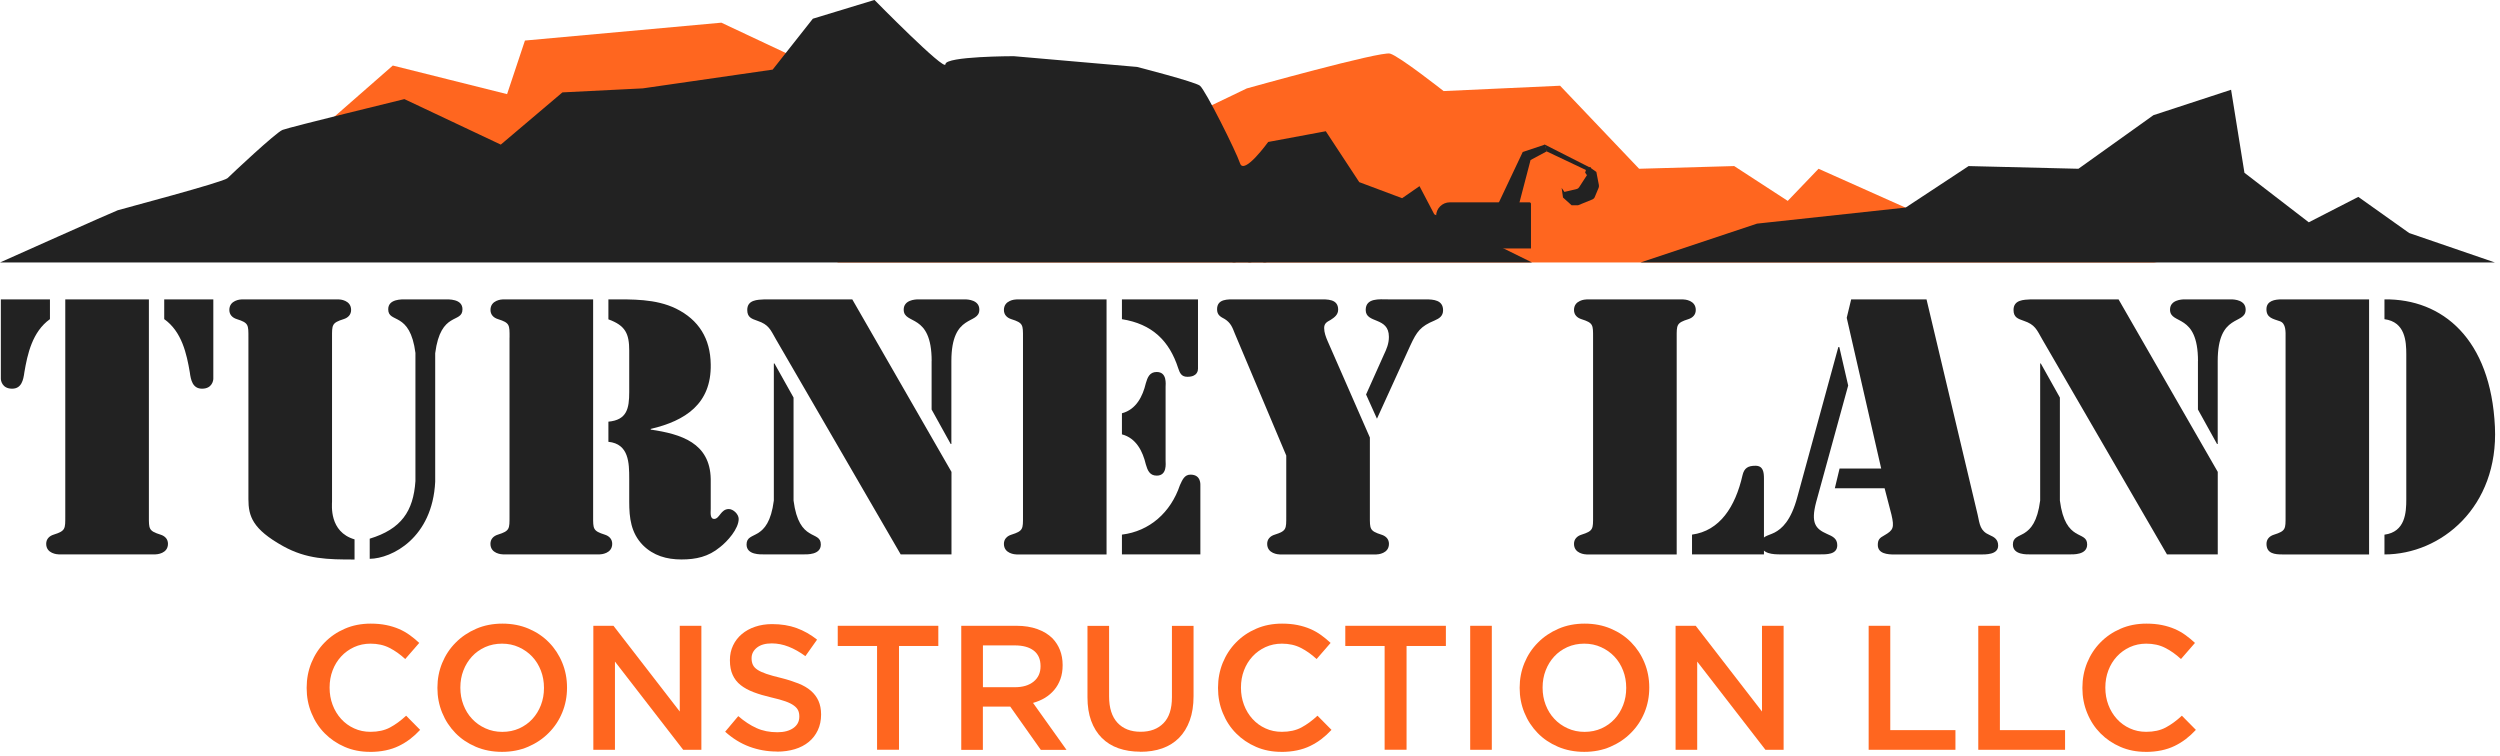 <?xml version="1.0" encoding="UTF-8"?>
<svg xmlns="http://www.w3.org/2000/svg" width="473" height="143" viewBox="0 0 473 143" fill="none">
  <g clip-path="url(#clip0_8034_17)">
    <path d="M239.29 49.65C239.953 49.65 240.49 49.05 240.49 48.31C240.49 47.57 239.953 46.97 239.29 46.97C238.627 46.97 238.09 47.57 238.09 48.31C238.09 49.05 238.627 49.65 239.29 49.65Z" fill="#222222"></path>
    <path d="M236.44 49.65C237.103 49.65 237.64 49.05 237.64 48.31C237.64 47.57 237.103 46.97 236.44 46.97C235.777 46.97 235.24 47.57 235.24 48.31C235.24 49.05 235.777 49.65 236.44 49.65Z" fill="#222222"></path>
    <path d="M233.49 49.65C234.153 49.65 234.69 49.05 234.69 48.31C234.69 47.57 234.153 46.97 233.49 46.97C232.827 46.97 232.29 47.57 232.29 48.31C232.29 49.05 232.827 49.65 233.49 49.65Z" fill="#222222"></path>
    <path d="M194.59 27.27L159.46 15.1L136.48 4.29L99.32 7.67L95.94 17.81L74.32 12.4L52.7 31.32L50 44.16L181.75 42.13H223.64L194.59 27.27Z" fill="#FF661F"></path>
    <path d="M408.19 49.66H158.36L197.63 32.43L215.11 27.87L217.39 33.19L222.71 23.06L235.89 16.73C235.89 16.73 261.23 9.64 263 10.14C264.77 10.64 273.13 17.23 273.13 17.23L295.17 16.22L310.12 31.93L328.11 31.42L338.24 38.01L344.07 31.93L370.17 43.59L408.18 49.67L408.19 49.66Z" fill="#FF661F"></path>
    <path d="M0 49.66H289.86L271.36 40.54L268.57 35.22L265.28 37.5L257.17 34.46L250.84 24.83L239.94 26.86C239.94 26.86 235.38 33.19 234.62 30.91C233.86 28.63 228.03 16.97 227.02 16.21C226.01 15.45 215.11 12.66 215.11 12.66L191.8 10.63C191.8 10.63 178.88 10.63 178.88 12.15C178.88 13.67 165.45 -0.01 165.45 -0.01L153.79 3.54L146.19 13.17L121.61 16.72L106.41 17.48L94.75 27.36L76.51 18.75C76.51 18.75 54.72 24.07 53.45 24.58C52.18 25.09 43.82 32.94 43.06 33.7C42.3 34.46 23.04 39.53 22.28 39.78C21.52 40.03 0 49.66 0 49.66Z" fill="#222222"></path>
    <path d="M310.38 49.66H472.04L455.82 44.09L446.19 37.251L436.82 42.06L424.65 32.691L422.12 16.98L407.43 21.791L393.24 31.93L372.46 31.421L360.55 39.27L332.43 42.31L310.38 49.66Z" fill="#222222"></path>
    <path d="M274.31 38.28H289.37C289.53 38.28 289.66 38.41 289.66 38.57V47.01H271.71V40.88C271.71 39.45 272.87 38.28 274.31 38.28Z" fill="#222222"></path>
    <path d="M286.94 40.38L282.94 39.67L288.1 28.76L292.31 27.35L292.63 28.64L289.58 30.28L286.94 40.38Z" fill="#222222"></path>
    <path d="M292.26 27.35L300.69 31.63L300.24 32.25L292.58 28.62L292.26 27.35Z" fill="#222222"></path>
    <path d="M300.61 31.63L300.9 31.6L301.08 31.86L302.03 32.53L302.51 35.02C302.54 35.19 302.52 35.37 302.46 35.53L301.72 37.3C301.64 37.49 301.49 37.64 301.31 37.72L298.56 38.84H297.35L295.72 37.37L295.46 35.55L295.99 36.31L298.32 35.76C298.5 35.72 298.65 35.61 298.76 35.44L300.25 33.14L299.91 32.67L300.09 32.05L300.62 31.61L300.61 31.63Z" fill="#222222"></path>
    <path d="M0.16 56.64H9.45V60.38C6.1 62.77 5.19 67.03 4.61 70.44C4.42 71.86 4.09 73.54 2.29 73.54C0.35 73.54 0.16 71.93 0.16 71.67V56.64ZM12.36 56.64H28.17V97.67C28.17 100.06 28.11 100.44 30.36 101.15C31.2 101.41 31.78 101.99 31.78 102.89C31.78 104.76 29.65 104.89 29.39 104.89H11.13C10.87 104.89 8.74 104.76 8.74 102.89C8.74 101.99 9.32 101.41 10.16 101.15C12.42 100.44 12.35 100.05 12.35 97.67V56.64H12.36ZM40.36 71.67C40.36 71.93 40.17 73.54 38.23 73.54C36.42 73.54 36.1 71.86 35.91 70.44C35.33 67.02 34.43 62.76 31.07 60.38V56.64H40.36V71.67Z" fill="#222222"></path>
    <path d="M67.06 105.86C61.96 105.86 58.03 105.8 53.58 103.34C47.77 100.11 47 97.66 47 94.44V63.86C47 61.47 47.06 61.09 44.81 60.38C43.97 60.12 43.39 59.54 43.39 58.64C43.39 56.77 45.52 56.64 45.78 56.64H64.04C64.3 56.64 66.43 56.77 66.43 58.64C66.43 59.54 65.85 60.12 65.01 60.38C62.75 61.09 62.82 61.48 62.82 63.86V94.89C62.82 95.54 62.24 100.63 67.08 102.05V105.86H67.06ZM78.61 66.83C77.58 58.77 73.45 61.28 73.45 58.51C73.45 56.51 76.1 56.64 76.8 56.64H84.15C84.86 56.64 87.5 56.51 87.5 58.51C87.5 61.28 83.37 58.77 82.34 66.83V91.15C81.82 101.79 74.15 105.67 69.95 105.73V101.92C75.89 100.11 78.21 96.76 78.6 91.02V66.83H78.61Z" fill="#222222"></path>
    <path d="M96.41 63.86C96.41 61.47 96.47 61.09 94.22 60.38C93.38 60.12 92.8 59.54 92.8 58.64C92.8 56.77 94.93 56.64 95.19 56.64H112.22V97.67C112.22 100.06 112.16 100.44 114.41 101.15C115.25 101.41 115.83 101.99 115.83 102.89C115.83 104.76 113.7 104.89 113.44 104.89H95.18C94.92 104.89 92.79 104.76 92.79 102.89C92.79 101.99 93.37 101.41 94.21 101.15C96.47 100.44 96.4 100.05 96.4 97.67V63.86H96.41ZM115.12 56.64H115.44C119.63 56.64 124.02 56.51 127.89 58.38C132.21 60.51 134.41 64.06 134.47 68.96C134.6 76.38 129.7 79.61 123.12 81.15V81.28C128.86 82.12 134.35 83.8 134.47 90.63V96.31C134.47 96.89 134.28 98.18 135.12 98.18C136.15 98.18 136.35 96.31 137.89 96.31C138.73 96.31 139.76 97.28 139.76 98.18C139.76 100.05 137.63 102.44 136.21 103.53C134.02 105.34 131.69 105.85 128.92 105.85C126.15 105.85 123.63 105.14 121.63 103.14C119.37 100.82 119.05 97.98 119.05 94.95V90.56C119.05 87.59 118.99 83.98 115.11 83.59V79.78C118.59 79.46 119.05 77.33 119.05 74.17V66.36C119.05 63.13 118.34 61.59 115.11 60.42V56.61L115.12 56.64Z" fill="#222222"></path>
    <path d="M146.4 68.77H146.53L150.14 75.22V94.7C151.17 102.76 155.3 100.25 155.3 103.02C155.3 105.02 152.65 104.89 151.95 104.89H144.6C143.89 104.89 141.25 105.02 141.25 103.02C141.25 100.25 145.38 102.76 146.41 94.7V68.77H146.4ZM180.02 89.28V104.89H170.41L146.8 64.18C145.77 62.37 145.45 61.41 143.32 60.7C142.22 60.31 141.38 60.06 141.38 58.64C141.38 56.71 143.32 56.71 144.67 56.64H161.25L180.02 89.28ZM176.27 68.32C176.27 59.09 170.98 61.55 170.98 58.58C170.98 56.77 173.11 56.64 173.75 56.64H182.52C183.17 56.64 185.29 56.77 185.29 58.58C185.29 61.55 180 59.1 180 68.32V84H179.87L176.26 77.48V68.32H176.27Z" fill="#222222"></path>
    <path d="M192.33 56.64H209.36V104.9H192.33C192.07 104.9 189.94 104.77 189.94 102.9C189.94 102 190.52 101.42 191.36 101.16C193.62 100.45 193.55 100.06 193.55 97.68V63.87C193.55 61.48 193.61 61.1 191.36 60.39C190.52 60.13 189.94 59.55 189.94 58.65C189.94 56.78 192.07 56.65 192.33 56.65V56.64ZM212.27 56.64H226.66V69.74C226.66 70.06 226.6 71.29 224.66 71.29C223.56 71.29 223.24 70.64 222.92 69.68C221.24 64.45 217.95 61.29 212.27 60.39V56.65V56.64ZM212.27 78.19C214.98 77.48 216.21 74.96 216.79 72.51C217.11 71.41 217.5 70.38 218.85 70.38C220.85 70.38 220.53 72.7 220.53 73.22V87.15C220.53 87.67 220.85 89.99 218.85 89.99C217.5 89.99 217.11 88.96 216.79 87.86C216.21 85.41 214.98 82.89 212.27 82.18V78.18V78.19ZM212.27 101.15C217.5 100.51 221.5 96.96 223.24 91.8C223.69 90.83 224.08 89.8 225.24 89.8C227.3 89.8 227.11 91.74 227.11 91.99V104.89H212.27V101.15Z" fill="#222222"></path>
    <path d="M243.36 86.19L233.62 63.09C233.17 61.93 232.85 61.09 231.75 60.38C230.91 59.93 230.27 59.61 230.27 58.51C230.27 56.51 232.33 56.64 233.69 56.64H249.63C251.05 56.64 253.18 56.51 253.18 58.58C253.18 59.55 252.47 60.06 251.76 60.52C251.05 60.91 250.53 61.17 250.53 62.07C250.53 62.91 250.85 63.75 251.18 64.52L259.18 82.78V97.68C259.18 100.07 259.12 100.45 261.37 101.16C262.21 101.42 262.79 102 262.79 102.9C262.79 104.77 260.66 104.9 260.4 104.9H242.14C241.88 104.9 239.75 104.77 239.75 102.9C239.75 102 240.33 101.42 241.17 101.16C243.43 100.45 243.36 100.06 243.36 97.68V86.2V86.19ZM258.46 74.64L261.81 67.16C262.33 66.06 262.78 65.03 262.78 63.74C262.78 59.87 258.39 61.29 258.39 58.64C258.39 56.32 261.04 56.64 262.58 56.64H269.74C271.22 56.64 273.03 56.77 273.03 58.7C273.03 59.8 272.32 60.25 271.42 60.64C268.77 61.74 268.07 62.7 266.84 65.35L260.52 79.22L258.46 74.64Z" fill="#222222"></path>
    <path d="M317.22 104.9H300.19C299.93 104.9 297.8 104.77 297.8 102.9C297.8 102 298.38 101.42 299.22 101.16C301.48 100.45 301.41 100.06 301.41 97.68V63.87C301.41 61.48 301.47 61.1 299.22 60.39C298.38 60.13 297.8 59.55 297.8 58.65C297.8 56.78 299.93 56.65 300.19 56.65H318.45C318.71 56.65 320.84 56.78 320.84 58.65C320.84 59.55 320.26 60.13 319.42 60.39C317.16 61.1 317.23 61.49 317.23 63.87V104.9H317.22ZM320.13 101.15C325.36 100.44 328.32 95.92 329.68 89.93C330 88.51 330.78 88.12 332.13 88.12C333.61 88.12 333.74 89.35 333.74 90.57V104.89H320.13V101.15Z" fill="#222222"></path>
    <path d="M349.67 72.96L343.61 95.02C342.58 98.96 343.48 100.05 345.67 101.02C346.7 101.47 347.61 101.86 347.61 103.15C347.61 104.96 345.55 104.89 344.26 104.89H336.84C335.55 104.89 333.23 104.83 333.23 102.95C333.23 101.4 334.33 101.47 335.75 100.76C337.1 100.05 338.85 98.57 340.07 93.99L347.81 65.67H348L349.68 72.96H349.67ZM356.57 92.38H347.15L348.05 88.64H355.92L349.4 60.13L350.24 56.65H364.5L374.18 97.42C374.57 99.23 374.63 100.45 376.44 101.23C377.34 101.62 378.05 102.07 378.05 103.23C378.05 104.97 375.73 104.91 374.5 104.91H358.44C357.15 104.91 355.28 104.78 355.28 103.1C355.28 102.07 355.67 101.75 356.51 101.29C358.19 100.32 358.45 99.87 357.86 97.36L356.57 92.39V92.38Z" fill="#222222"></path>
    <path d="M385.99 68.77H386.12L389.73 75.22V94.7C390.76 102.76 394.89 100.25 394.89 103.02C394.89 105.02 392.24 104.89 391.54 104.89H384.19C383.48 104.89 380.84 105.02 380.84 103.02C380.84 100.25 384.97 102.76 386 94.7V68.77H385.99ZM419.6 89.28V104.89H409.99L386.38 64.18C385.35 62.37 385.03 61.41 382.9 60.7C381.8 60.31 380.96 60.06 380.96 58.64C380.96 56.71 382.9 56.71 384.25 56.64H400.83L419.6 89.28ZM415.86 68.32C415.86 59.09 410.57 61.55 410.57 58.58C410.57 56.77 412.7 56.64 413.34 56.64H422.11C422.76 56.64 424.88 56.77 424.88 58.58C424.88 61.55 419.59 59.1 419.59 68.32V84H419.46L415.85 77.48V68.32H415.86Z" fill="#222222"></path>
    <path d="M448.24 104.9H431.85C430.43 104.9 428.82 104.77 428.82 102.9C428.82 102 429.4 101.42 430.24 101.16C432.5 100.45 432.43 100.06 432.43 97.68V63.87C432.43 62.9 432.56 61.16 431.33 60.77C430.04 60.32 428.81 60.13 428.81 58.51C428.81 56.89 430.42 56.64 431.71 56.64H448.23V104.9H448.24ZM451.14 56.64C462.11 56.51 471.27 64.12 472.04 80.77C472.75 95.93 461.85 104.9 451.14 104.9V101.16C455.08 100.64 455.27 96.97 455.27 94.52V67.04C455.27 64.59 455.08 60.91 451.14 60.39V56.65V56.64Z" fill="#222222"></path>
    <path d="M69.98 142.25C68.26 142.25 66.67 141.94 65.22 141.31C63.77 140.69 62.51 139.83 61.44 138.75C60.37 137.67 59.53 136.39 58.93 134.91C58.32 133.44 58.02 131.86 58.02 130.19V130.12C58.02 128.44 58.32 126.88 58.91 125.41C59.51 123.95 60.34 122.66 61.42 121.56C62.5 120.45 63.78 119.58 65.25 118.95C66.72 118.31 68.35 117.99 70.14 117.99C71.21 117.99 72.19 118.08 73.07 118.26C73.95 118.44 74.76 118.69 75.5 119.01C76.24 119.33 76.92 119.72 77.54 120.17C78.16 120.62 78.76 121.11 79.32 121.64L76.67 124.69C75.73 123.82 74.74 123.11 73.69 122.58C72.64 122.04 71.44 121.78 70.1 121.78C68.98 121.78 67.95 122 67 122.43C66.05 122.87 65.23 123.46 64.54 124.21C63.85 124.96 63.31 125.83 62.93 126.84C62.55 127.84 62.36 128.92 62.36 130.06V130.13C62.36 131.27 62.55 132.35 62.93 133.36C63.31 134.37 63.85 135.26 64.54 136.02C65.23 136.78 66.05 137.38 67 137.81C67.95 138.25 68.98 138.46 70.1 138.46C71.53 138.46 72.76 138.19 73.79 137.64C74.82 137.09 75.83 136.35 76.84 135.41L79.49 138.09C78.89 138.74 78.26 139.31 77.6 139.82C76.94 140.32 76.23 140.76 75.47 141.13C74.71 141.5 73.88 141.78 72.97 141.97C72.06 142.16 71.07 142.26 69.97 142.26L69.98 142.25Z" fill="#FF661F"></path>
    <path d="M94.98 142.25C93.17 142.25 91.52 141.93 90.02 141.29C88.52 140.65 87.24 139.79 86.17 138.69C85.1 137.59 84.26 136.32 83.66 134.85C83.06 133.39 82.76 131.83 82.76 130.18V130.11C82.76 128.46 83.06 126.9 83.66 125.44C84.26 123.98 85.11 122.69 86.21 121.59C87.3 120.48 88.6 119.61 90.1 118.96C91.6 118.31 93.25 117.99 95.06 117.99C96.87 117.99 98.52 118.31 100.02 118.95C101.52 119.59 102.8 120.45 103.87 121.55C104.94 122.64 105.78 123.92 106.38 125.39C106.98 126.85 107.28 128.41 107.28 130.06V130.13C107.28 131.78 106.98 133.34 106.38 134.8C105.78 136.26 104.93 137.55 103.83 138.65C102.74 139.76 101.44 140.63 99.94 141.28C98.44 141.93 96.79 142.25 94.98 142.25ZM95.04 138.47C96.2 138.47 97.26 138.25 98.23 137.82C99.2 137.38 100.03 136.79 100.72 136.04C101.41 135.29 101.95 134.42 102.34 133.41C102.73 132.4 102.92 131.33 102.92 130.19V130.12C102.92 128.98 102.73 127.9 102.34 126.89C101.95 125.88 101.41 124.99 100.7 124.24C100 123.49 99.16 122.9 98.18 122.45C97.2 122 96.13 121.78 94.98 121.78C93.83 121.78 92.76 122 91.79 122.43C90.82 122.87 89.99 123.46 89.3 124.21C88.61 124.96 88.07 125.83 87.68 126.84C87.29 127.84 87.1 128.92 87.1 130.06V130.13C87.1 131.27 87.29 132.35 87.68 133.36C88.07 134.37 88.61 135.26 89.32 136.01C90.02 136.76 90.86 137.36 91.84 137.8C92.82 138.25 93.89 138.47 95.04 138.47Z" fill="#FF661F"></path>
    <path d="M112.26 118.4H116.07L128.61 134.62V118.4H132.7V141.86H129.26L116.35 125.17V141.86H112.26V118.4Z" fill="#FF661F"></path>
    <path d="M146.98 142.19C145.17 142.19 143.44 141.88 141.79 141.27C140.14 140.66 138.61 139.71 137.2 138.44L139.68 135.49C140.82 136.47 141.97 137.23 143.13 137.75C144.29 138.28 145.61 138.54 147.08 138.54C148.35 138.54 149.36 138.27 150.11 137.74C150.86 137.21 151.23 136.49 151.23 135.6V135.53C151.23 135.11 151.16 134.73 151.01 134.41C150.86 134.09 150.6 133.78 150.2 133.49C149.81 133.2 149.27 132.93 148.59 132.69C147.91 132.45 147.02 132.2 145.92 131.95C144.67 131.66 143.55 131.33 142.58 130.96C141.61 130.59 140.79 130.14 140.13 129.62C139.47 129.1 138.96 128.45 138.62 127.69C138.27 126.93 138.1 126.02 138.1 124.94V124.87C138.1 123.87 138.3 122.94 138.7 122.11C139.1 121.27 139.65 120.56 140.35 119.97C141.05 119.38 141.89 118.91 142.87 118.58C143.85 118.25 144.92 118.08 146.08 118.08C147.8 118.08 149.35 118.33 150.72 118.83C152.09 119.33 153.38 120.06 154.59 121.02L152.38 124.14C151.31 123.36 150.25 122.76 149.2 122.35C148.15 121.94 147.09 121.73 146.02 121.73C144.81 121.73 143.88 122 143.21 122.53C142.54 123.07 142.2 123.73 142.2 124.51V124.58C142.2 125.03 142.28 125.42 142.44 125.77C142.6 126.12 142.88 126.43 143.3 126.71C143.71 126.99 144.29 127.25 145.01 127.5C145.74 127.75 146.66 128 147.78 128.27C149.01 128.58 150.1 128.93 151.06 129.31C152.01 129.69 152.8 130.15 153.43 130.7C154.06 131.25 154.53 131.88 154.86 132.61C155.18 133.34 155.35 134.18 155.35 135.14V135.21C155.35 136.3 155.14 137.29 154.73 138.16C154.32 139.03 153.75 139.77 153.02 140.37C152.29 140.97 151.41 141.43 150.39 141.74C149.36 142.05 148.24 142.21 147.01 142.21L146.98 142.19Z" fill="#FF661F"></path>
    <path d="M165.94 122.22H158.5V118.4H177.53V122.22H170.09V141.85H165.94V122.22Z" fill="#FF661F"></path>
    <path d="M181.89 118.4H192.34C193.81 118.4 195.12 118.61 196.26 119.02C197.4 119.43 198.35 120.01 199.11 120.75C199.73 121.4 200.22 122.15 200.55 123C200.88 123.85 201.05 124.79 201.05 125.81V125.88C201.05 126.84 200.91 127.71 200.63 128.48C200.35 129.25 199.97 129.93 199.47 130.52C198.98 131.11 198.39 131.61 197.71 132.03C197.03 132.44 196.27 132.76 195.45 132.99L201.78 141.87H196.92L191.14 133.69H185.96V141.87H181.87V118.41L181.89 118.4ZM192.03 130.02C193.51 130.02 194.68 129.67 195.56 128.96C196.43 128.25 196.87 127.29 196.87 126.08V126.01C196.87 124.73 196.44 123.76 195.59 123.1C194.74 122.44 193.54 122.11 191.99 122.11H185.97V130.02H192.02H192.03Z" fill="#FF661F"></path>
    <path d="M215.73 142.22C214.21 142.22 212.84 142 211.61 141.57C210.38 141.14 209.33 140.48 208.46 139.61C207.59 138.74 206.92 137.66 206.45 136.38C205.98 135.1 205.75 133.6 205.75 131.91V118.41H209.84V131.75C209.84 133.94 210.37 135.6 211.42 136.74C212.48 137.88 213.94 138.45 215.8 138.45C217.66 138.45 219.09 137.9 220.15 136.81C221.21 135.72 221.73 134.09 221.73 131.92V118.42H225.82V131.72C225.82 133.46 225.58 134.99 225.1 136.31C224.62 137.63 223.94 138.73 223.07 139.61C222.2 140.49 221.14 141.15 219.9 141.59C218.66 142.03 217.27 142.24 215.73 142.24V142.22Z" fill="#FF661F"></path>
    <path d="M242.41 142.25C240.69 142.25 239.1 141.94 237.65 141.31C236.2 140.69 234.94 139.83 233.87 138.75C232.8 137.67 231.96 136.39 231.36 134.91C230.75 133.44 230.45 131.86 230.45 130.19V130.12C230.45 128.44 230.75 126.88 231.34 125.41C231.94 123.95 232.77 122.66 233.85 121.56C234.93 120.45 236.21 119.58 237.68 118.95C239.15 118.31 240.78 117.99 242.57 117.99C243.64 117.99 244.62 118.08 245.5 118.26C246.38 118.44 247.19 118.69 247.93 119.01C248.67 119.33 249.35 119.72 249.97 120.17C250.59 120.62 251.19 121.11 251.75 121.64L249.1 124.69C248.16 123.82 247.17 123.11 246.12 122.58C245.07 122.04 243.87 121.78 242.53 121.78C241.41 121.78 240.38 122 239.43 122.43C238.48 122.87 237.66 123.46 236.97 124.21C236.28 124.96 235.74 125.83 235.36 126.84C234.98 127.84 234.79 128.92 234.79 130.06V130.13C234.79 131.27 234.98 132.35 235.36 133.36C235.74 134.37 236.28 135.26 236.97 136.02C237.66 136.78 238.48 137.38 239.43 137.81C240.38 138.25 241.41 138.46 242.53 138.46C243.96 138.46 245.19 138.19 246.22 137.64C247.25 137.09 248.26 136.35 249.27 135.41L251.92 138.09C251.32 138.74 250.69 139.31 250.03 139.82C249.37 140.32 248.66 140.76 247.9 141.13C247.14 141.5 246.31 141.78 245.4 141.97C244.49 142.16 243.5 142.26 242.4 142.26L242.41 142.25Z" fill="#FF661F"></path>
    <path d="M261.97 122.22H254.53V118.4H273.56V122.22H266.12V141.85H261.97V122.22Z" fill="#FF661F"></path>
    <path d="M278.16 118.4H282.25V141.86H278.16V118.4Z" fill="#FF661F"></path>
    <path d="M299.74 142.25C297.93 142.25 296.28 141.93 294.78 141.29C293.28 140.65 292 139.79 290.93 138.69C289.86 137.59 289.02 136.32 288.42 134.85C287.82 133.39 287.52 131.83 287.52 130.18V130.11C287.52 128.46 287.82 126.9 288.42 125.44C289.02 123.98 289.87 122.69 290.97 121.59C292.06 120.48 293.36 119.61 294.86 118.96C296.36 118.31 298.01 117.99 299.82 117.99C301.63 117.99 303.28 118.31 304.78 118.95C306.28 119.59 307.56 120.45 308.63 121.55C309.7 122.64 310.54 123.92 311.14 125.39C311.74 126.85 312.04 128.41 312.04 130.06V130.13C312.04 131.78 311.74 133.34 311.14 134.8C310.54 136.26 309.69 137.55 308.59 138.65C307.5 139.76 306.2 140.63 304.7 141.28C303.2 141.93 301.55 142.25 299.74 142.25ZM299.8 138.47C300.96 138.47 302.02 138.25 302.99 137.82C303.96 137.38 304.79 136.79 305.48 136.04C306.17 135.29 306.71 134.42 307.1 133.41C307.49 132.4 307.68 131.33 307.68 130.19V130.12C307.68 128.98 307.49 127.9 307.1 126.89C306.71 125.88 306.17 124.99 305.46 124.24C304.76 123.49 303.92 122.9 302.94 122.45C301.96 122 300.89 121.78 299.74 121.78C298.59 121.78 297.52 122 296.55 122.43C295.58 122.87 294.75 123.46 294.06 124.21C293.37 124.96 292.83 125.83 292.44 126.84C292.05 127.84 291.86 128.92 291.86 130.06V130.13C291.86 131.27 292.05 132.35 292.44 133.36C292.83 134.37 293.37 135.26 294.08 136.01C294.78 136.76 295.62 137.36 296.6 137.8C297.58 138.25 298.65 138.47 299.8 138.47Z" fill="#FF661F"></path>
    <path d="M317.02 118.4H320.83L333.37 134.62V118.4H337.46V141.86H334.02L321.11 125.17V141.86H317.02V118.4Z" fill="#FF661F"></path>
    <path d="M353.55 118.4H357.64V138.14H369.97V141.86H353.55V118.4Z" fill="#FF661F"></path>
    <path d="M374.29 118.4H378.38V138.14H390.71V141.86H374.29V118.4Z" fill="#FF661F"></path>
    <path d="M405.95 142.25C404.23 142.25 402.64 141.94 401.19 141.31C399.74 140.69 398.48 139.83 397.41 138.75C396.34 137.67 395.5 136.39 394.9 134.91C394.29 133.44 393.99 131.86 393.99 130.19V130.12C393.99 128.44 394.29 126.88 394.88 125.41C395.48 123.95 396.31 122.66 397.39 121.56C398.47 120.45 399.75 119.58 401.22 118.95C402.69 118.31 404.32 117.99 406.11 117.99C407.18 117.99 408.16 118.08 409.04 118.26C409.92 118.44 410.73 118.69 411.47 119.01C412.21 119.33 412.89 119.72 413.51 120.17C414.13 120.62 414.73 121.11 415.29 121.64L412.64 124.69C411.7 123.82 410.71 123.11 409.66 122.58C408.61 122.04 407.41 121.78 406.07 121.78C404.95 121.78 403.92 122 402.97 122.43C402.02 122.87 401.2 123.46 400.51 124.21C399.82 124.96 399.28 125.83 398.9 126.84C398.52 127.84 398.33 128.92 398.33 130.06V130.13C398.33 131.27 398.52 132.35 398.9 133.36C399.28 134.37 399.82 135.26 400.51 136.02C401.2 136.78 402.02 137.38 402.97 137.81C403.92 138.25 404.95 138.46 406.07 138.46C407.5 138.46 408.73 138.19 409.76 137.64C410.79 137.09 411.8 136.35 412.81 135.41L415.46 138.09C414.86 138.74 414.23 139.31 413.57 139.82C412.91 140.32 412.2 140.76 411.44 141.13C410.68 141.5 409.85 141.78 408.94 141.97C408.03 142.16 407.04 142.26 405.94 142.26L405.95 142.25Z" fill="#FF661F"></path>
  </g>
  <defs>
    <clipPath id="clip0_8034_17">
      <rect width="472.08" height="142.25" fill="white"></rect>
    </clipPath>
  </defs>
</svg>
